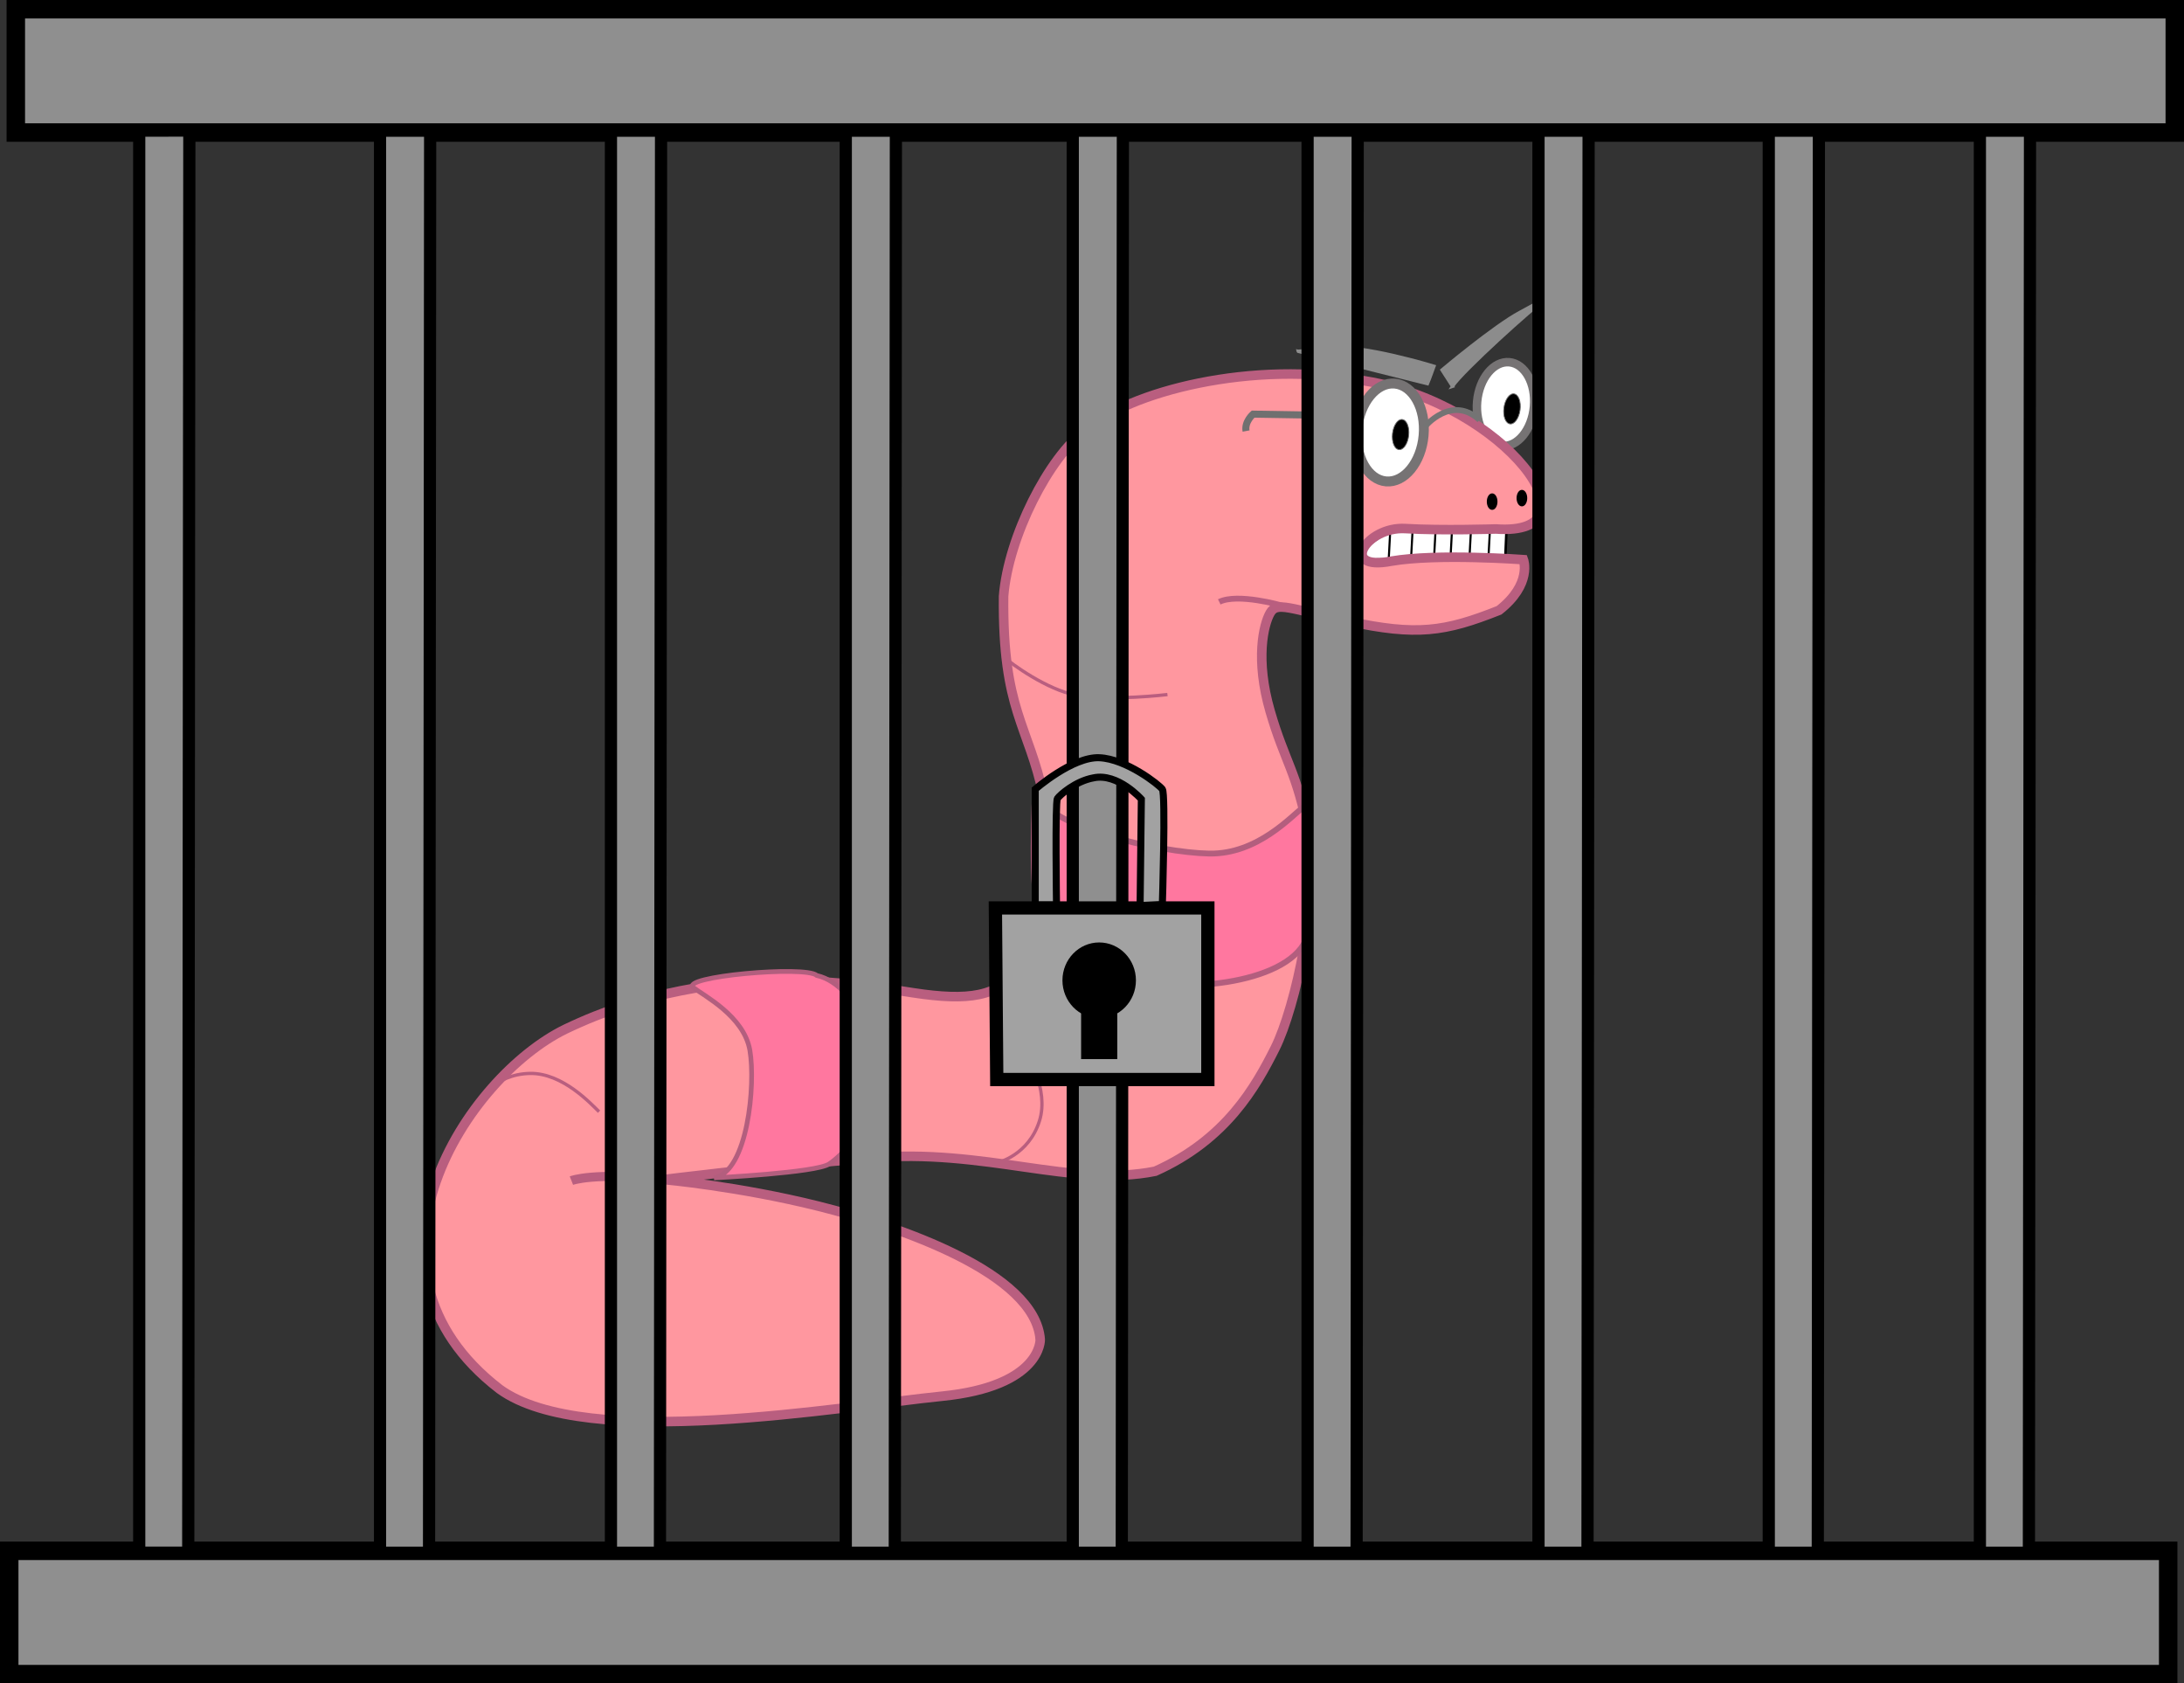 <?xml version="1.0" encoding="UTF-8" standalone="no"?>
<!-- Created with Inkscape (http://www.inkscape.org/) -->

<svg
   xmlns:dc="http://purl.org/dc/elements/1.1/"
   xmlns:cc="http://creativecommons.org/ns#"
   xmlns:rdf="http://www.w3.org/1999/02/22-rdf-syntax-ns#"
   xmlns:svg="http://www.w3.org/2000/svg"
   xmlns="http://www.w3.org/2000/svg"
   xmlns:sodipodi="http://sodipodi.sourceforge.net/DTD/sodipodi-0.dtd"
   xmlns:inkscape="http://www.inkscape.org/namespaces/inkscape"
   width="175.177mm"
   height="134.985mm"
   viewBox="0 0 175.177 134.985"
   version="1.1"
   id="svg8"
   inkscape:version="0.92.1 r15371"
   sodipodi:docname="worminjail.svg">
  <rect x="0" y="0" width="175.177" height="134.985" fill="#333333" stroke="none"/>
  <defs
     id="defs2" />
  <sodipodi:namedview
     id="base"
     pagecolor="#ffffff"
     bordercolor="#666666"
     borderopacity="1.0"
     inkscape:pageopacity="0.0"
     inkscape:pageshadow="2"
     inkscape:zoom="1.4142136"
     inkscape:cx="181.31184"
     inkscape:cy="268.46844"
     inkscape:document-units="mm"
     inkscape:current-layer="layer1"
     showgrid="false"
     inkscape:window-width="1920"
     inkscape:window-height="1001"
     inkscape:window-x="-9"
     inkscape:window-y="-9"
     inkscape:window-maximized="1" />
  <g
     inkscape:label="Layer 1"
     inkscape:groupmode="layer"
     id="layer1"
     transform="translate(-15.721,-91.764)">
    <ellipse
       style="opacity:1;fill:#ffffff;fill-opacity:1;stroke:#767374;stroke-width:0.681;stroke-miterlimit:4;stroke-dasharray:none;stroke-opacity:1"
       id="path4498-3"
       cx="146.936"
       cy="111.6"
       rx="2.289"
       ry="3.371"
       transform="rotate(5.078)" />
    <path
       style="fill:#ffffff;fill-opacity:1;stroke:#000000;stroke-width:0.2;stroke-linecap:butt;stroke-linejoin:miter;stroke-miterlimit:4;stroke-dasharray:none;stroke-opacity:1"
       d="m 136.459,136.481 0.099,-2.299 h -9.31 l -2.216,1.637 0.149,0.827 z"
       id="path5163"
       inkscape:connector-curvature="0" />
    <path
       style="fill:none;stroke:#000000;stroke-width:0.165;stroke-linecap:butt;stroke-linejoin:miter;stroke-miterlimit:4;stroke-dasharray:none;stroke-opacity:1"
       d="m 127.215,134.629 -0.099,1.852"
       id="path5165-6"
       inkscape:connector-curvature="0" />
    <path
       style="fill:none;stroke:#000000;stroke-width:0.165;stroke-linecap:butt;stroke-linejoin:miter;stroke-miterlimit:4;stroke-dasharray:none;stroke-opacity:1"
       d="m 129.017,134.397 -0.099,1.852"
       id="path5165-1"
       inkscape:connector-curvature="0" />
    <path
       style="fill:none;stroke:#000000;stroke-width:0.165;stroke-linecap:butt;stroke-linejoin:miter;stroke-miterlimit:4;stroke-dasharray:none;stroke-opacity:1"
       d="m 130.853,134.513 -0.099,1.852"
       id="path5165-0"
       inkscape:connector-curvature="0" />
    <path
       style="fill:none;stroke:#000000;stroke-width:0.165;stroke-linecap:butt;stroke-linejoin:miter;stroke-miterlimit:4;stroke-dasharray:none;stroke-opacity:1"
       d="m 132.176,134.43 -0.099,1.852"
       id="path5165-2"
       inkscape:connector-curvature="0" />
    <path
       style="fill:none;stroke:#000000;stroke-width:0.165;stroke-linecap:butt;stroke-linejoin:miter;stroke-miterlimit:4;stroke-dasharray:none;stroke-opacity:1"
       d="m 133.697,134.414 -0.099,1.852"
       id="path5165-5"
       inkscape:connector-curvature="0" />
    <path
       style="fill:none;stroke:#000000;stroke-width:0.165;stroke-linecap:butt;stroke-linejoin:miter;stroke-miterlimit:4;stroke-dasharray:none;stroke-opacity:1"
       d="m 135.219,134.397 -0.099,1.852"
       id="path5165"
       inkscape:connector-curvature="0" />
    <path
       style="fill:#ff979f;fill-opacity:1;stroke:#b95e7f;stroke-width:0.765;stroke-linecap:butt;stroke-linejoin:miter;stroke-miterlimit:4;stroke-dasharray:none;stroke-opacity:1"
       d="m 99.157,199.179 c 0,0 0.134,3.742 -7.884,4.544 -8.018,0.802 -28.546,4.461 -35.472,-0.564 -12.754,-9.8 -2.581,-25.03 5.257,-28.862 12.695,-6.094 24.589,-3.341 28.731,-2.806 4.143,0.535 6.428,0.027 7.898,-2.512 1.47,-2.539 2.94,-7.617 1.737,-13.363 -1.203,-5.746 -3.301,-6.855 -3.207,-16.036 0.374,-4.784 3.675,-11.199 6.508,-13.243 3.394,-3.167 13.538,-5.763 22.517,-4.022 11.162,1.808 19.177,12.494 10.45,11.867 0,0 -4.334,0.14 -7.255,-0.033 -3.122,-0.184 -5.368,3.44 -1.11,2.612 3.635,-0.628 10.584,-0.12 10.584,-0.12 0,0 0.735,1.951 -1.951,4.062 -4.37,1.737 -6.615,2.058 -12.081,0.882 -4.768,-1.026 -5.746,-1.604 -6.281,-0.668 -0.535,0.935 -1.203,3.742 0,7.884 1.203,4.143 2.138,4.811 3.074,9.755 0.935,4.944 -1.016,13.951 -2.686,17.279 -1.536,3.059 -3.902,7.296 -9.608,9.849 -6.642,1.336 -13.631,-1.871 -22.852,-1.069 -9.221,0.802 -16.571,1.737 -16.571,1.737 0,0 6.014,0.535 12.428,2.138 6.414,1.604 17.373,5.345 17.773,10.691 z"
       id="path4496"
       inkscape:connector-curvature="0"
       sodipodi:nodetypes="csccscsccccscccscssscscscc" />
    <ellipse
       style="opacity:1;fill:#ffffff;fill-opacity:1;stroke:#767374;stroke-width:0.795;stroke-miterlimit:4;stroke-dasharray:none;stroke-opacity:1"
       id="path4498"
       cx="137.936"
       cy="114.686"
       rx="2.674"
       ry="3.938"
       transform="rotate(5.078)" />
    <path
       style="fill:none;stroke:#747474;stroke-width:0.465;stroke-linecap:butt;stroke-linejoin:miter;stroke-miterlimit:4;stroke-dasharray:none;stroke-opacity:1"
       d="m 129.988,126.005 c 0,0 2.135,-2.633 4.4,-0.57"
       id="path4515"
       inkscape:connector-curvature="0" />
    <path
       style="fill:none;stroke:#707070;stroke-width:0.565;stroke-linecap:butt;stroke-linejoin:miter;stroke-miterlimit:4;stroke-dasharray:none;stroke-opacity:1"
       d="m 124.788,125.112 -8.559,-0.14 c 0,0 -0.702,0.608 -0.561,1.356"
       id="path4517"
       inkscape:connector-curvature="0" />
    <ellipse
       style="opacity:1;fill:#000000;fill-opacity:1;stroke:#707070;stroke-width:0.065;stroke-miterlimit:4;stroke-dasharray:none;stroke-opacity:1"
       id="path4519"
       cx="140.933"
       cy="112.105"
       rx="0.655"
       ry="1.216"
       transform="rotate(6.173)" />
    <ellipse
       style="opacity:1;fill:#000000;fill-opacity:1;stroke:#707070;stroke-width:0.065;stroke-miterlimit:4;stroke-dasharray:none;stroke-opacity:1"
       id="path4519-0"
       cx="152.242"
       cy="105.372"
       rx="0.655"
       ry="1.216"
       transform="rotate(7.587)" />
    <path
       style="fill:#8c8c8c;fill-opacity:1;stroke:#8c8c8c;stroke-width:0.265px;stroke-linecap:butt;stroke-linejoin:miter;stroke-opacity:1"
       d="m 130.217,122.531 c 0.143,-0.326 0.525,-1.399 0.525,-1.399 0,0 -5.786,-1.776 -8.361,-1.468 -2.575,0.307 -2.575,0.261 -2.575,0.261 z"
       id="path4536"
       inkscape:connector-curvature="0" />
    <path
       style="fill:#8c8c8c;fill-opacity:1;stroke:#8c8c8c;stroke-width:0.265px;stroke-linecap:butt;stroke-linejoin:miter;stroke-opacity:1"
       d="m 132.225,122.742 -0.842,-1.31 c 0,0 4.163,-3.508 6.267,-4.63 2.105,-1.123 3.04,-1.731 2.058,-1.076 -0.982,0.655 -6.688,5.8 -7.484,7.016 z"
       id="path4538"
       inkscape:connector-curvature="0"
       sodipodi:nodetypes="ccscc" />
    <path
       style="fill:#ff779f;fill-opacity:1;stroke:#b35e7e;stroke-width:0.465;stroke-linecap:butt;stroke-linejoin:miter;stroke-miterlimit:4;stroke-dasharray:none;stroke-opacity:1"
       d="m 98.756,155.051 c 0,0 -0.463,8.797 0.397,10.054 0.86,1.257 3.043,3.373 6.879,4.895 3.968,1.574 12.832,0.728 14.42,-2.844 1.27,-0.787 1.264,-11.858 -0.132,-10.716 -0.992,0.728 -3.704,3.836 -7.607,3.77 -3.903,-0.066 -13.626,-2.183 -13.957,-5.159 z"
       id="path4540"
       inkscape:connector-curvature="0"
       sodipodi:nodetypes="csscccc" />
    <path
       style="fill:#ff779f;fill-opacity:1;stroke:#b35e7e;stroke-width:0.378;stroke-linecap:butt;stroke-linejoin:miter;stroke-miterlimit:4;stroke-dasharray:none;stroke-opacity:1"
       d="m 72.995,186.215 c 0,0 8.186,-0.407 9.23,-1.115 1.044,-0.708 2.703,-2.416 3.588,-5.234 0.916,-2.915 -1.066,-9.065 -4.579,-9.882 -0.899,-0.826 -11.121,0.099 -9.877,0.984 0.806,0.636 4.044,2.28 4.512,5.024 0.468,2.744 -0.17,9.743 -2.874,10.223 z"
       id="path4540-3"
       inkscape:connector-curvature="0"
       sodipodi:nodetypes="csscccc" />
    <ellipse
       style="opacity:1;fill:#000000;fill-opacity:1;stroke:#000000;stroke-width:0.115;stroke-miterlimit:4;stroke-dasharray:none;stroke-opacity:1"
       id="path5206"
       cx="135.405"
       cy="131.988"
       rx="0.37"
       ry="0.604" />
    <ellipse
       style="opacity:1;fill:#000000;fill-opacity:1;stroke:#000000;stroke-width:0.115;stroke-miterlimit:4;stroke-dasharray:none;stroke-opacity:1"
       id="path5206-1"
       cx="137.791"
       cy="131.707"
       rx="0.37"
       ry="0.604" />
    <path
       style="fill:none;stroke:#b95e7f;stroke-width:0.729;stroke-linecap:butt;stroke-linejoin:miter;stroke-miterlimit:4;stroke-dasharray:none;stroke-opacity:1"
       d="m 68.956,186.35 c -5.631,-0.614 -7.402,0.085 -7.402,0.085"
       id="path5223"
       inkscape:connector-curvature="0" />
    <path
       style="fill:none;stroke:#b95e7f;stroke-width:0.465;stroke-linecap:butt;stroke-linejoin:miter;stroke-miterlimit:4;stroke-dasharray:none;stroke-opacity:1"
       d="m 118.526,140.316 c 0,0 -3.526,-1.015 -5.01,-0.288"
       id="path5225"
       inkscape:connector-curvature="0"
       sodipodi:nodetypes="cc" />
    <path
       style="fill:none;stroke:#b95e7f;stroke-width:0.265px;stroke-linecap:butt;stroke-linejoin:miter;stroke-opacity:1"
       d="m 69.338,205.73 c 0,0 -2.5,-0.575 -3.368,-3.368 -0.776,-2.498 0.987,-5.383 1.403,-6.174"
       id="path5227"
       inkscape:connector-curvature="0"
       sodipodi:nodetypes="csc" />
    <path
       style="fill:none;stroke:#b95e7f;stroke-width:0.265px;stroke-linecap:butt;stroke-linejoin:miter;stroke-opacity:1"
       d="m 54.06,180.136 c 0,0 1.249,-2.241 4.173,-2.296 2.615,-0.049 4.895,2.448 5.538,3.068"
       id="path5227-7"
       inkscape:connector-curvature="0"
       sodipodi:nodetypes="csc" />
    <path
       style="fill:none;stroke:#b95e7f;stroke-width:0.265px;stroke-linecap:butt;stroke-linejoin:miter;stroke-opacity:1"
       d="m 95.733,184.994 c 0,0 2.5,-0.575 3.368,-3.368 0.776,-2.498 -0.987,-5.383 -1.403,-6.174"
       id="path5227-5"
       inkscape:connector-curvature="0"
       sodipodi:nodetypes="csc" />
    <path
       style="fill:none;stroke:#b95e7f;stroke-width:0.265px;stroke-linecap:butt;stroke-linejoin:miter;stroke-opacity:1"
       d="m 109.361,147.458 c 0,0 -4.505,0.551 -7.367,0.036 -2.225,-0.401 -5.142,-2.462 -5.85,-3.131"
       id="path5227-5-2"
       inkscape:connector-curvature="0"
       sodipodi:nodetypes="csc" />
    <path
       style="fill:#8f8f8f;fill-opacity:1;stroke:#000000;stroke-width:1.48;stroke-linecap:butt;stroke-linejoin:miter;stroke-miterlimit:4;stroke-dasharray:none;stroke-opacity:1"
       d="M 190.159,92.504 H 16.99 v 9.888 H 190.159 Z"
       id="path5141"
       inkscape:connector-curvature="0" />
    <path
       style="fill:#8f8f8f;fill-opacity:1;stroke:#000000;stroke-width:1.48;stroke-linecap:butt;stroke-linejoin:miter;stroke-miterlimit:4;stroke-dasharray:none;stroke-opacity:1"
       d="M 189.63,216.121 H 16.461 v 9.888 H 189.63 Z"
       id="path5141-9"
       inkscape:connector-curvature="0" />
    <path
       style="fill:#8f8f8f;fill-opacity:1;stroke:#000000;stroke-width:0.979;stroke-linecap:butt;stroke-linejoin:miter;stroke-miterlimit:4;stroke-dasharray:none;stroke-opacity:1"
       d="m 26.888,102.237 v 114.032 h 3.932 l 0.088,-114.034 z"
       id="path5158"
       inkscape:connector-curvature="0"
       sodipodi:nodetypes="ccccc" />
    <path
       style="fill:#8f8f8f;fill-opacity:1;stroke:#000000;stroke-width:0.979;stroke-linecap:butt;stroke-linejoin:miter;stroke-miterlimit:4;stroke-dasharray:none;stroke-opacity:1"
       d="m 46.203,102.243 v 114.032 h 3.932 l 0.088,-114.034 z"
       id="path5158-6"
       inkscape:connector-curvature="0"
       sodipodi:nodetypes="ccccc" />
    <path
       style="fill:#8f8f8f;fill-opacity:1;stroke:#000000;stroke-width:0.979;stroke-linecap:butt;stroke-linejoin:miter;stroke-miterlimit:4;stroke-dasharray:none;stroke-opacity:1"
       d="m 64.724,102.243 v 114.032 h 3.932 l 0.088,-114.034 z"
       id="path5158-0"
       inkscape:connector-curvature="0"
       sodipodi:nodetypes="ccccc" />
    <path
       style="fill:#8f8f8f;fill-opacity:1;stroke:#000000;stroke-width:0.979;stroke-linecap:butt;stroke-linejoin:miter;stroke-miterlimit:4;stroke-dasharray:none;stroke-opacity:1"
       d="m 83.56,102.243 v 114.032 h 3.932 l 0.088,-114.034 z"
       id="path5158-3"
       inkscape:connector-curvature="0"
       sodipodi:nodetypes="ccccc" />
    <path
       style="fill:#8f8f8f;fill-opacity:1;stroke:#000000;stroke-width:0.979;stroke-linecap:butt;stroke-linejoin:miter;stroke-miterlimit:4;stroke-dasharray:none;stroke-opacity:1"
       d="m 101.766,102.243 v 114.032 h 3.932 l 0.088,-114.034 z"
       id="path5158-3-1"
       inkscape:connector-curvature="0"
       sodipodi:nodetypes="ccccc" />
    <path
       style="fill:#8f8f8f;fill-opacity:1;stroke:#000000;stroke-width:0.979;stroke-linecap:butt;stroke-linejoin:miter;stroke-miterlimit:4;stroke-dasharray:none;stroke-opacity:1"
       d="m 120.601,102.243 v 114.032 h 3.932 l 0.088,-114.034 z"
       id="path5158-3-8"
       inkscape:connector-curvature="0"
       sodipodi:nodetypes="ccccc" />
    <path
       style="fill:#8f8f8f;fill-opacity:1;stroke:#000000;stroke-width:0.979;stroke-linecap:butt;stroke-linejoin:miter;stroke-miterlimit:4;stroke-dasharray:none;stroke-opacity:1"
       d="m 139.122,102.243 v 114.032 h 3.932 l 0.088,-114.034 z"
       id="path5158-3-3"
       inkscape:connector-curvature="0"
       sodipodi:nodetypes="ccccc" />
    <path
       style="fill:#8f8f8f;fill-opacity:1;stroke:#000000;stroke-width:0.979;stroke-linecap:butt;stroke-linejoin:miter;stroke-miterlimit:4;stroke-dasharray:none;stroke-opacity:1"
       d="m 157.593,102.243 v 114.032 h 3.932 l 0.088,-114.034 z"
       id="path5158-3-5"
       inkscape:connector-curvature="0"
       sodipodi:nodetypes="ccccc" />
    <path
       style="fill:#8f8f8f;fill-opacity:1;stroke:#000000;stroke-width:0.979;stroke-linecap:butt;stroke-linejoin:miter;stroke-miterlimit:4;stroke-dasharray:none;stroke-opacity:1"
       d="m 174.526,102.243 v 114.032 h 3.932 l 0.088,-114.034 z"
       id="path5158-3-4"
       inkscape:connector-curvature="0"
       sodipodi:nodetypes="ccccc" />
    <path
       style="fill:#a2a2a2;fill-opacity:1;stroke:#000000;stroke-width:1.065;stroke-linecap:butt;stroke-linejoin:miter;stroke-miterlimit:4;stroke-dasharray:none;stroke-opacity:1"
       d="m 95.56,164.57 h 17.043 v 13.758 H 95.67 Z"
       id="path5250"
       inkscape:connector-curvature="0"
       sodipodi:nodetypes="ccccc" />
    <g
       id="g5266"
       transform="translate(5.992,-46.502)">
      <ellipse
         ry="3.04"
         rx="2.947"
         cy="216.879"
         cx="97.894"
         id="path5260"
         style="opacity:1;fill:#000000;fill-opacity:1;stroke-width:1.065;stroke-miterlimit:4;stroke-dasharray:none" />
      <rect
         y="218.329"
         x="96.444"
         height="4.864"
         width="2.9"
         id="rect5262"
         style="opacity:1;fill:#000000;fill-opacity:1;stroke-width:1.065;stroke-miterlimit:4;stroke-dasharray:none" />
    </g>
    <path
       style="fill:#a2a2a2;fill-opacity:1;stroke:#000000;stroke-width:0.565;stroke-linecap:butt;stroke-linejoin:miter;stroke-miterlimit:4;stroke-dasharray:none;stroke-opacity:1"
       d="m 98.756,164.312 v -9.261 c 0,0 2.993,-2.619 5.145,-2.526 2.152,0.093 4.771,2.152 5.051,2.526 0.281,0.374 0,9.238 0,9.238 l -1.785,0.089 0.101,-8.532 c 0,0 -1.894,-2.128 -3.835,-1.707 -1.45,0.257 -2.713,1.38 -2.9,1.66 -0.187,0.281 -0.07,8.513 -0.07,8.513 z"
       id="path5268"
       inkscape:connector-curvature="0"
       sodipodi:nodetypes="ccccccccccc" />
  </g>
</svg>
